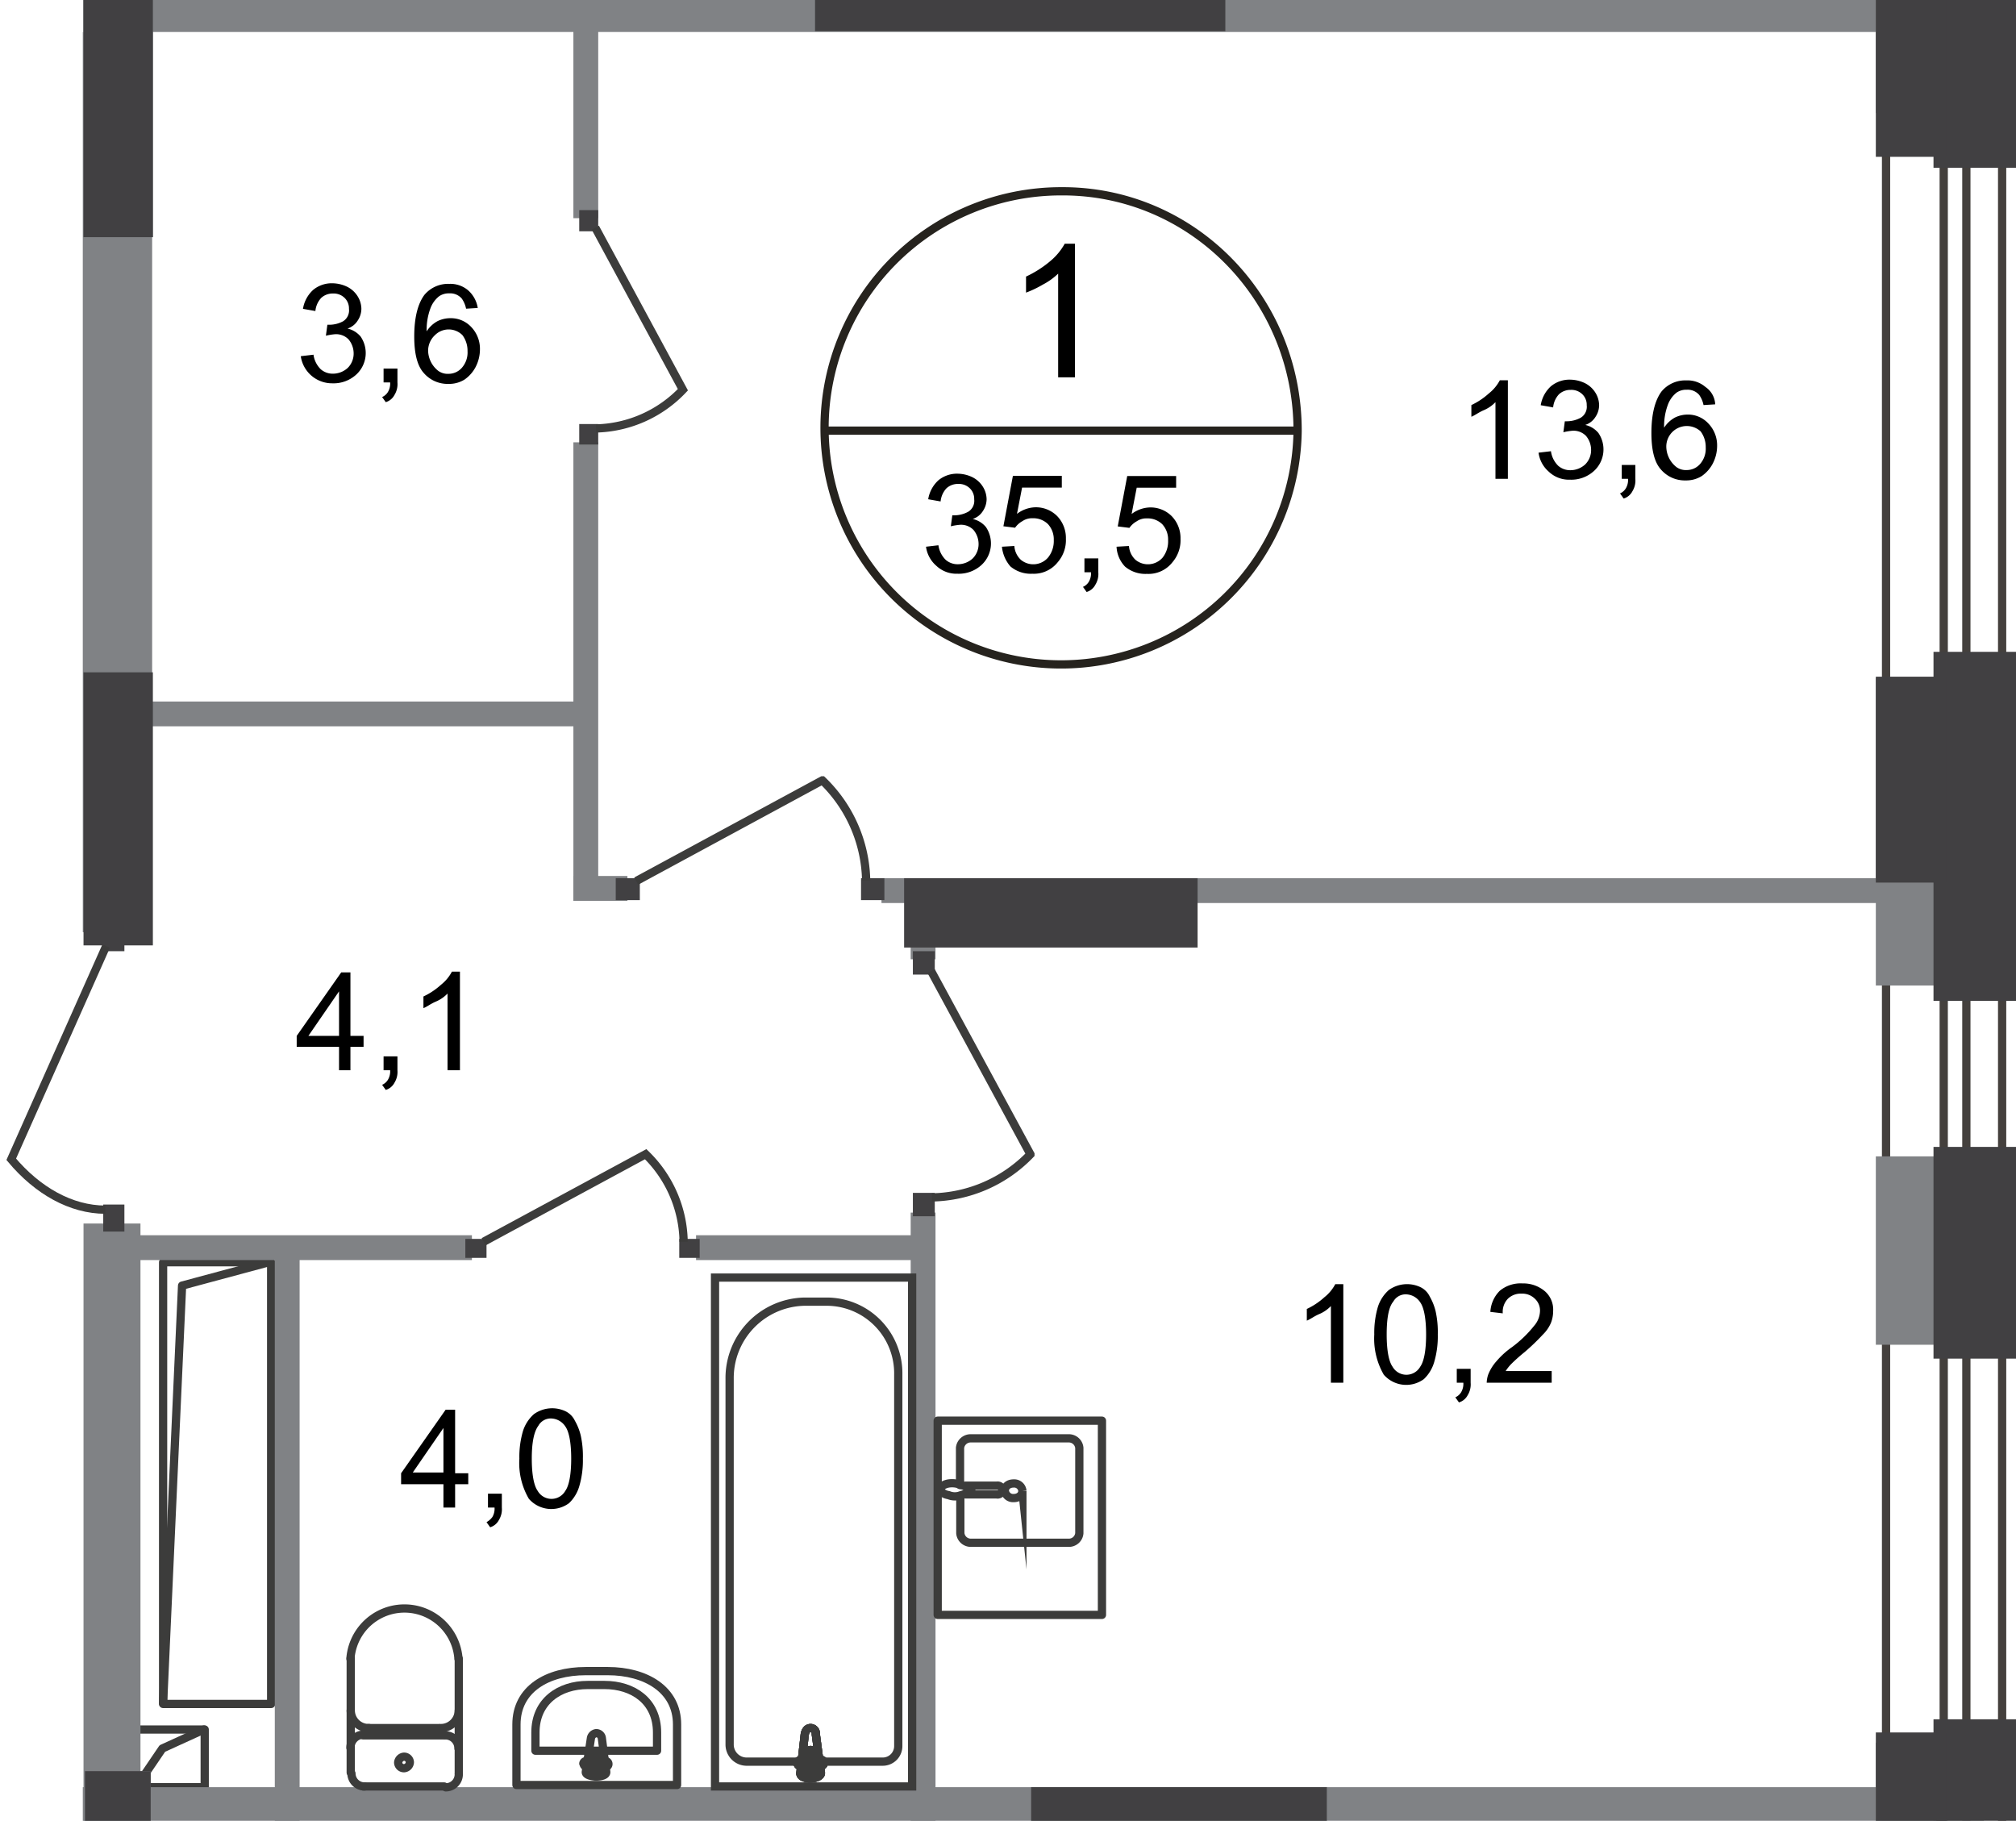 <svg id="Слой_1" data-name="Слой 1" xmlns="http://www.w3.org/2000/svg" xmlns:xlink="http://www.w3.org/1999/xlink" viewBox="0 0 276.14 249.38"><defs><style>.cls-1,.cls-10,.cls-11,.cls-2,.cls-5,.cls-6,.cls-9{fill:none;}.cls-1{opacity:0.4;}.cls-3{clip-path:url(#clip-path);}.cls-4{clip-path:url(#clip-path-2);}.cls-10,.cls-5,.cls-9{stroke:#3c3c3b;}.cls-5{stroke-linecap:round;stroke-linejoin:round;}.cls-10,.cls-11,.cls-5,.cls-6,.cls-9{stroke-width:1.13px;}.cls-6{stroke:#44403d;}.cls-6,.cls-9{stroke-miterlimit:22.93;}.cls-7{fill:#808285;}.cls-8{fill:#414042;}.cls-10,.cls-11{stroke-miterlimit:10;}.cls-11{stroke:#26231e;}</style><clipPath id="clip-path"><polygon id="f205" class="cls-1" points="276.14 0 276.14 249.38 0 249.38 0 4.38 11.43 4.38 11.43 0 276.14 0"/></clipPath><clipPath id="clip-path-2"><polygon class="cls-2" points="-568.36 762.48 276.14 762.48 276.14 -317.52 -566.96 -317.52 -567.98 151.38 -568.36 762.48"/></clipPath></defs><g class="cls-3"><g class="cls-4"><g id="Слой_1-2" data-name="Слой 1-2"><g id="Layer_2" data-name="Layer 2"><polyline class="cls-5" points="18.64 244.78 22.24 239.48 27.94 236.88"/><rect class="cls-5" x="18.64" y="236.88" width="9.4" height="7.9"/><polyline class="cls-5" points="22.34 233.28 24.94 176.08 36.84 172.88"/><rect class="cls-5" x="22.34" y="172.88" width="14.8" height="60.5"/><polygon class="cls-6" points="-322.66 -305.22 -322.66 128.78 -319.46 124.08 -319.46 -301.82 266.24 -301.82 266.24 715.88 269.34 715.88 269.34 -305.22 269.34 -305.32 -322.66 -305.22"/><polygon class="cls-6" points="258.34 -313.82 -314.66 -313.82 -330.36 -313.82 -330.56 -313.82 -330.56 136.78 -314.66 136.78 -314.66 -296.62 258.34 -296.62 258.34 745.78 274.24 745.78 274.24 -296.62 274.24 -313.82 258.34 -313.82"/><rect class="cls-7" x="256.94" y="238.68" width="14.8" height="39.3"/><rect class="cls-8" x="264.84" y="235.48" width="11.3" height="47.9"/><rect class="cls-7" x="256.94" y="92.88" width="14.8" height="42.1"/><rect class="cls-8" x="264.84" y="89.28" width="11.3" height="47.8"/><rect class="cls-7" x="256.94" y="-17.02" width="14.8" height="32.5"/><rect class="cls-8" x="264.84" y="-21.82" width="11.3" height="44.8"/><rect class="cls-7" x="256.94" y="158.38" width="14.8" height="25.8"/><rect class="cls-8" x="264.84" y="157.08" width="11.3" height="29"/><rect class="cls-7" x="124.74" y="166.08" width="3.4" height="86.4"/><rect class="cls-7" x="78.54" y="60.58" width="3.4" height="62.8"/><rect class="cls-7" x="78.54" y="-1.72" width="3.4" height="31.6"/><rect class="cls-7" x="11.64" y="242.58" width="9" height="58.3"/><rect class="cls-7" x="11.44" y="167.58" width="7.8" height="204.8"/><rect class="cls-7" x="11.34" y="244.78" width="253.9" height="9"/><rect class="cls-7" x="141.24" y="244.78" width="40.5" height="9"/><rect class="cls-7" x="-1.06" y="-4.92" width="260.6" height="9.3"/><rect class="cls-7" x="11.34" y="-4.92" width="9.5" height="132.6"/><rect class="cls-7" x="11.44" y="-4.92" width="9.5" height="37.4"/><rect class="cls-7" x="120.74" y="120.28" width="142.6" height="3.4"/><rect class="cls-7" x="11.84" y="96.08" width="69.7" height="3.4"/><rect class="cls-7" x="12.84" y="169.18" width="51.8" height="3.4"/><rect class="cls-7" x="95.34" y="169.18" width="31.7" height="3.4"/><rect class="cls-7" x="124.74" y="120.48" width="3.4" height="10.9"/><rect class="cls-7" x="37.64" y="170.78" width="3.4" height="78.9"/><rect class="cls-7" x="78.54" y="119.98" width="7.4" height="3.4"/><rect class="cls-8" x="256.94" y="237.28" width="9.7" height="43.2"/><rect class="cls-8" x="256.94" y="92.68" width="9.7" height="28.2"/><rect class="cls-8" x="256.94" y="-17.12" width="9.7" height="38.6"/><rect class="cls-8" x="11.64" y="242.58" width="9" height="58.3"/><rect class="cls-8" x="141.24" y="244.78" width="40.5" height="9"/><rect class="cls-8" x="123.84" y="120.28" width="40.2" height="9.5"/><rect class="cls-8" x="111.64" y="-5.22" width="56.2" height="9.5"/><rect class="cls-8" x="11.44" y="92.08" width="9.5" height="37.4"/><rect class="cls-8" x="11.44" y="-4.92" width="9.5" height="37.4"/><rect class="cls-8" x="125.04" y="130.28" width="3" height="3.2"/><rect class="cls-8" x="125.04" y="163.38" width="3" height="3.2"/><path class="cls-9" d="M127.54,133l13.6,25.1a19.16,19.16,0,0,1-13.5,5.9"/><rect class="cls-8" x="14.14" y="126.48" width="2.9" height="3.8"/><rect class="cls-8" x="14.14" y="164.98" width="2.9" height="3.7"/><path class="cls-9" d="M14.54,129.58l-13,29.2c3.6,4.3,8.2,6.9,12.9,6.9"/><rect class="cls-8" x="-3.36" y="-2.32" width="3.9" height="3.5"/><rect class="cls-8" x="63.74" y="169.68" width="2.9" height="2.6"/><rect class="cls-8" x="93.04" y="169.68" width="2.8" height="2.6"/><path class="cls-9" d="M66.24,170.08l22.2-12a17.07,17.07,0,0,1,5.2,12"/><rect class="cls-8" x="79.34" y="28.78" width="2.6" height="2.9"/><rect class="cls-8" x="79.34" y="58.08" width="2.6" height="2.8"/><path class="cls-9" d="M81.54,31.18l12,22.2a16.94,16.94,0,0,1-11.9,5.3"/><rect class="cls-8" x="84.34" y="120.28" width="3.3" height="3"/><rect class="cls-8" x="117.94" y="120.28" width="3.2" height="3"/><path class="cls-9" d="M87.14,120.68l25.5-13.8a19.53,19.53,0,0,1,6,13.7"/><path class="cls-5" d="M62.84,243a1.78,1.78,0,0,1-1.78,1.8h0"/><line class="cls-5" x1="62.84" y1="242.88" x2="62.84" y2="227.18"/><path class="cls-5" d="M48,227.18a7.42,7.42,0,0,1,14.8,0"/><line class="cls-5" x1="48.04" y1="227.08" x2="48.04" y2="242.78"/><path class="cls-5" d="M49.94,244.68a1.79,1.79,0,0,1-1.8-1.78v0"/><line class="cls-5" x1="49.74" y1="244.68" x2="60.84" y2="244.68"/><path class="cls-5" d="M55.34,242.18a.79.79,0,0,1-.8-.78v0a.87.87,0,0,1,.8-.8.79.79,0,0,1,.8.78v0A.85.85,0,0,1,55.34,242.18Z"/><path class="cls-5" d="M48,239.38a1.8,1.8,0,0,1,1.78-1.8h0"/><line class="cls-5" x1="49.74" y1="237.68" x2="60.84" y2="237.68"/><path class="cls-5" d="M61,237.68a1.79,1.79,0,0,1,1.8,1.78v0"/><path class="cls-5" d="M62.84,234.28a2.45,2.45,0,0,1-2.5,2.4"/><line class="cls-5" x1="60.14" y1="236.68" x2="50.44" y2="236.68"/><path class="cls-5" d="M50.54,236.68a2.45,2.45,0,0,1-2.5-2.4"/><path class="cls-5" d="M70.74,236.18v8.3h22v-8.3c0-4.8-4.3-7.3-9.5-7.3h-3C74.94,228.88,70.74,231.38,70.74,236.18Z"/><path class="cls-5" d="M73.34,237.28v2.5H90v-2.5c0-4.3-3.3-6.5-7.2-6.5h-2.3C76.64,230.78,73.34,233,73.34,237.28Z"/><path class="cls-5" d="M80.94,238.08l-.7,4.6c-.1.8,2.9.9,2.8,0l-.6-4.6a.77.77,0,0,0-.8-.7A.85.85,0,0,0,80.94,238.08Z"/><path class="cls-5" d="M79.94,241.58h0a.43.43,0,0,0,.4.4h.9v.9a.39.39,0,0,0,.4.4.4.4,0,0,0,.4-.4V242h.9a.39.39,0,0,0,.4-.39.4.4,0,0,0-.39-.41H82v-.9a.39.39,0,0,0-.4-.39.4.4,0,0,0-.4.39v.9h-.9a.38.38,0,0,0-.4.34Z"/><rect class="cls-9" x="97.94" y="174.98" width="27" height="69.7"/><path class="cls-9" d="M99.94,188.88v50a2.34,2.34,0,0,0,2.3,2.4h18.7a2.13,2.13,0,0,0,2.1-2.17V188.28a9.82,9.82,0,0,0-9.6-10h-3.3A10.46,10.46,0,0,0,99.94,188.88Z"/><path class="cls-10" d="M111.74,237.48l.7,5.3c.1,1-3,1.1-2.8,0l.6-5.3c.1-.4.3-.8.8-.8a.73.73,0,0,1,.71.72.19.19,0,0,1,0,.08"/><path class="cls-9" d="M111.74,237.48l.7,5.3c.1,1-3,1.1-2.8,0l.6-5.3c.1-.4.3-.8.8-.8a.73.73,0,0,1,.71.72A.19.19,0,0,1,111.74,237.48Z"/><path class="cls-9" d="M111.74,237.48l.7,5.3c.1,1-3,1.1-2.8,0l.6-5.3c.1-.4.3-.8.8-.8a.73.73,0,0,1,.71.72A.19.19,0,0,1,111.74,237.48Z"/><path class="cls-5" d="M111.74,237.48l.7,5.3c.1,1-3,1.1-2.8,0l.6-5.3c.1-.4.3-.8.8-.8a.73.73,0,0,1,.71.72A.19.19,0,0,1,111.74,237.48Z"/><path class="cls-10" d="M112.84,241.48h0a.41.41,0,0,1-.4.4h-1v1a.39.39,0,0,1-.4.4.4.4,0,0,1-.4-.4v-1h-1a.4.4,0,0,1-.4-.4.41.41,0,0,1,.4-.4h1v-1a.39.39,0,0,1,.4-.39.4.4,0,0,1,.4.39v1h1c.2-.1.4.1.4.4"/><path class="cls-5" d="M112.84,241.48h0a.41.41,0,0,1-.4.4h-1v1a.39.39,0,0,1-.4.4.4.4,0,0,1-.4-.4v-1h-1a.4.4,0,0,1-.4-.4.41.41,0,0,1,.4-.4h1v-1a.39.39,0,0,1,.4-.39.4.4,0,0,1,.4.39v1h1C112.64,241,112.84,241.18,112.84,241.48Z"/><path class="cls-5" d="M112.84,241.48h0a.41.41,0,0,1-.4.4h-1v1a.39.39,0,0,1-.4.4.4.4,0,0,1-.4-.4v-1h-1a.4.4,0,0,1-.4-.4.41.41,0,0,1,.4-.4h1v-1a.39.39,0,0,1,.4-.39.4.4,0,0,1,.4.39v1h1C112.64,241,112.84,241.18,112.84,241.48Z"/><path class="cls-5" d="M112.84,241.48h0a.41.41,0,0,1-.4.4h-1v1a.39.39,0,0,1-.4.4.4.4,0,0,1-.4-.4v-1h-1a.4.4,0,0,1-.4-.4.41.41,0,0,1,.4-.4h1v-1a.39.39,0,0,1,.4-.39.4.4,0,0,1,.4.39v1h1C112.64,241,112.84,241.18,112.84,241.48Z"/><path class="cls-5" d="M131.54,205v5a1.44,1.44,0,0,0,1.5,1.3h13.3a1.43,1.43,0,0,0,1.5-1.3v-11.7a1.44,1.44,0,0,0-1.5-1.3H133a1.46,1.46,0,0,0-1.5,1.3v5.1"/><path class="cls-9" d="M138.84,203.18c-.7,0-1.2.4-1.2,1a1.13,1.13,0,0,0,1.2,1c.7,0,1.2-.4,1.2-1A1.12,1.12,0,0,0,138.84,203.18Z"/><path class="cls-9" d="M132.14,203.48h4.4a.61.61,0,0,1,.22,1.2.41.41,0,0,1-.22,0h-4.4"/><path class="cls-9" d="M131.34,204.88c.6-.2,1-.3,1.2-.4a.79.79,0,0,1,.4-.1.09.09,0,0,0,.1-.1v-.4l-.1-.1c-.1,0-.3-.1-.4-.1l-1.2-.4a3.31,3.31,0,0,0-1.4-.1c-.6.1-1.1.4-1.1.8s.5.7,1.1.8A2.25,2.25,0,0,0,131.34,204.88Z"/><rect class="cls-5" x="128.44" y="194.58" width="22.5" height="26.6"/><path d="M60.74,206.48v-3.2h-5.8v-1.5l6.1-8.7h1.3v8.7h1.8v1.5h-1.8v3.2Zm0-4.8v-6.1l-4.2,6.1Z"/><path d="M66.84,206.48v-1.9h1.9v1.9a2.81,2.81,0,0,1-.4,1.7,2,2,0,0,1-1.2,1l-.5-.7a2.55,2.55,0,0,0,.8-.7,2.26,2.26,0,0,0,.3-1.3Z"/><path d="M71.14,199.78a12.57,12.57,0,0,1,.5-3.8,5.18,5.18,0,0,1,1.5-2.3,4.29,4.29,0,0,1,4.3-.4,2.74,2.74,0,0,1,1.3,1.3,7.68,7.68,0,0,1,.8,2,13.26,13.26,0,0,1,.3,3.2,12.49,12.49,0,0,1-.5,3.8,5.21,5.21,0,0,1-1.4,2.3,4.08,4.08,0,0,1-5.5-.6A9.69,9.69,0,0,1,71.14,199.78Zm1.7,0c0,2.2.3,3.7.8,4.4a2.18,2.18,0,0,0,3.8,0c.5-.7.8-2.2.8-4.4s-.3-3.7-.8-4.4a2.4,2.4,0,0,0-1.9-1.1,1.93,1.93,0,0,0-1.8,1Q72.84,196.48,72.84,199.78Z"/><path d="M46.44,146.58v-3.2h-5.8v-1.5l6.1-8.7H48v8.7h1.8v1.5H48v3.2Zm0-4.7v-6.1l-4.2,6.1Z"/><path d="M52.54,146.58v-1.9h1.9v1.9a2.81,2.81,0,0,1-.4,1.7,2,2,0,0,1-1.2,1l-.5-.7a1.75,1.75,0,0,0,.8-.7,2.26,2.26,0,0,0,.3-1.3Z"/><path d="M63,146.58h-1.7v-10.5a4.77,4.77,0,0,1-1.6,1.1c-.7.3-1.2.7-1.7.9v-1.6a9.67,9.67,0,0,0,2.4-1.6,5.67,5.67,0,0,0,1.5-1.8H63Z"/><path d="M41.24,48.78l1.7-.2a3.45,3.45,0,0,0,1,2,2.48,2.48,0,0,0,1.7.6,3,3,0,0,0,2-.8,2.76,2.76,0,0,0,.8-2,3,3,0,0,0-.7-1.9,2.38,2.38,0,0,0-1.9-.7,8.35,8.35,0,0,0-1.2.2l.2-1.5h.3A4,4,0,0,0,47,44a1.76,1.76,0,0,0,.8-1.7,2,2,0,0,0-.6-1.5,2.14,2.14,0,0,0-1.6-.6,2.31,2.31,0,0,0-1.6.6,3.06,3.06,0,0,0-.8,1.8l-1.7-.3a4.46,4.46,0,0,1,1.4-2.6,4,4,0,0,1,2.7-.9,4.77,4.77,0,0,1,2,.5,3.58,3.58,0,0,1,1.4,1.3,3.33,3.33,0,0,1,.5,1.7,2.94,2.94,0,0,1-.5,1.6,2.59,2.59,0,0,1-1.4,1.1,3.29,3.29,0,0,1,1.8,1.1,4,4,0,0,1-.6,5.2,4.61,4.61,0,0,1-3.3,1.2,4.33,4.33,0,0,1-4.3-3.7Z"/><path d="M52.54,52.38v-1.9h1.9v1.9a2.81,2.81,0,0,1-.4,1.7,2,2,0,0,1-1.2,1l-.5-.7a1.75,1.75,0,0,0,.8-.7,2.26,2.26,0,0,0,.3-1.3Z"/><path d="M65.44,42.18l-1.6.1a3.63,3.63,0,0,0-.6-1.4,2.09,2.09,0,0,0-1.7-.7,2.32,2.32,0,0,0-1.4.4,3.79,3.79,0,0,0-1.2,1.7,8.44,8.44,0,0,0-.5,3.1,4.11,4.11,0,0,1,1.5-1.4,4,4,0,0,1,1.8-.4,3.8,3.8,0,0,1,2.8,1.2,4.31,4.31,0,0,1,1.2,3.1,5.27,5.27,0,0,1-.6,2.4,4.81,4.81,0,0,1-1.5,1.7,4,4,0,0,1-2.2.6,4.31,4.31,0,0,1-3.4-1.5c-.9-1-1.3-2.7-1.3-5,0-2.6.5-4.5,1.4-5.7a4.23,4.23,0,0,1,3.4-1.5,3.74,3.74,0,0,1,2.6.9A4.06,4.06,0,0,1,65.44,42.18ZM58.64,48a3.61,3.61,0,0,0,1.4,2.8,2.19,2.19,0,0,0,1.4.4,2.42,2.42,0,0,0,1.8-.8,3.17,3.17,0,0,0,.8-2.3,3.56,3.56,0,0,0-.7-2.2,2.66,2.66,0,0,0-3.76,0l0,0A2.93,2.93,0,0,0,58.64,48Z"/><path d="M184,189.38h-1.7v-10.5a4.77,4.77,0,0,1-1.6,1.1c-.7.3-1.2.7-1.7.9v-1.6a9.67,9.67,0,0,0,2.4-1.6,5.67,5.67,0,0,0,1.5-1.8H184Z"/><path d="M188.24,182.78a12.57,12.57,0,0,1,.5-3.8,5.18,5.18,0,0,1,1.5-2.3,4.29,4.29,0,0,1,4.3-.4,2.74,2.74,0,0,1,1.3,1.3,7.68,7.68,0,0,1,.8,2,13.3,13.3,0,0,1,.3,3.2,12.49,12.49,0,0,1-.5,3.8,5.21,5.21,0,0,1-1.4,2.3,4.08,4.08,0,0,1-5.5-.6A9.88,9.88,0,0,1,188.24,182.78Zm1.7,0c0,2.2.3,3.7.8,4.4a2.18,2.18,0,0,0,3.8,0c.5-.7.8-2.2.8-4.4s-.3-3.7-.8-4.4a2.4,2.4,0,0,0-1.9-1.1,1.93,1.93,0,0,0-1.8,1Q189.94,179.33,189.94,182.78Z"/><path d="M199.54,189.38v-1.9h1.9v1.9a2.81,2.81,0,0,1-.4,1.7,2,2,0,0,1-1.2,1l-.5-.7a1.75,1.75,0,0,0,.8-.7,2.26,2.26,0,0,0,.3-1.3Z"/><path d="M212.54,187.78v1.6h-8.9a3.81,3.81,0,0,1,.2-1.1,6.05,6.05,0,0,1,1.1-1.8,11.31,11.31,0,0,1,2.2-2,16.16,16.16,0,0,0,3-2.9,3.2,3.2,0,0,0,.8-2,2.19,2.19,0,0,0-.7-1.7,2.45,2.45,0,0,0-1.8-.7,2.53,2.53,0,0,0-1.9.7,2.6,2.6,0,0,0-.7,2l-1.7-.2a4.42,4.42,0,0,1,1.3-2.9,4.47,4.47,0,0,1,3.1-1,4.56,4.56,0,0,1,3.1,1.1,3.34,3.34,0,0,1,1.1,2.7,4.37,4.37,0,0,1-.3,1.6,4.92,4.92,0,0,1-1.1,1.6,29.8,29.8,0,0,1-2.5,2.4,23.52,23.52,0,0,0-1.9,1.7,6,6,0,0,0-.7.9Z"/><path d="M206.54,65.58h-1.7V55.08a4.77,4.77,0,0,1-1.6,1.1c-.7.3-1.2.7-1.7.9v-1.6a9.67,9.67,0,0,0,2.4-1.6,5.67,5.67,0,0,0,1.5-1.8h1.1Z"/><path d="M210.74,62l1.7-.2a3.45,3.45,0,0,0,1,2,2.48,2.48,0,0,0,1.7.6,3,3,0,0,0,2-.8,2.76,2.76,0,0,0,.8-2,3,3,0,0,0-.7-1.9,2.38,2.38,0,0,0-1.9-.7,8.35,8.35,0,0,0-1.2.2l.2-1.5h.3a4,4,0,0,0,1.9-.5,1.76,1.76,0,0,0,.8-1.7,2,2,0,0,0-.6-1.5,2.14,2.14,0,0,0-1.6-.6,2.31,2.31,0,0,0-1.6.6,3.06,3.06,0,0,0-.8,1.8l-1.7-.3a4.46,4.46,0,0,1,1.4-2.6,4,4,0,0,1,2.7-.9,4.77,4.77,0,0,1,2,.5,3.58,3.58,0,0,1,1.4,1.3,3.33,3.33,0,0,1,.5,1.7,2.94,2.94,0,0,1-.5,1.6,2.59,2.59,0,0,1-1.4,1.1,3.29,3.29,0,0,1,1.8,1.1,4,4,0,0,1-.6,5.2,4.61,4.61,0,0,1-3.3,1.2,4,4,0,0,1-2.9-1.1A4.17,4.17,0,0,1,210.74,62Z"/><path d="M222.14,65.58v-1.9H224v1.9a2.81,2.81,0,0,1-.4,1.7,2,2,0,0,1-1.2,1l-.5-.7a1.75,1.75,0,0,0,.8-.7,2.26,2.26,0,0,0,.3-1.3Z"/><path d="M234.94,55.38l-1.6.1a3.63,3.63,0,0,0-.6-1.4,2.09,2.09,0,0,0-1.7-.7,2.32,2.32,0,0,0-1.4.4,3.79,3.79,0,0,0-1.2,1.7,8.44,8.44,0,0,0-.5,3.1,4.11,4.11,0,0,1,1.5-1.4,4,4,0,0,1,1.8-.4A3.8,3.8,0,0,1,234,58a4.31,4.31,0,0,1,1.2,3.1,5.27,5.27,0,0,1-.6,2.4,4.81,4.81,0,0,1-1.5,1.7,4,4,0,0,1-2.2.6,4.31,4.31,0,0,1-3.4-1.5c-.9-1-1.3-2.7-1.3-5,0-2.6.5-4.5,1.4-5.7a4.23,4.23,0,0,1,3.4-1.5,3.74,3.74,0,0,1,2.6.9A3.05,3.05,0,0,1,234.94,55.38Zm-6.7,5.8a3.61,3.61,0,0,0,1.4,2.8,2.19,2.19,0,0,0,1.4.4,2.42,2.42,0,0,0,1.8-.8,3.17,3.17,0,0,0,.8-2.3,3.56,3.56,0,0,0-.7-2.2,2.81,2.81,0,0,0-4.7,2.1Z"/><path d="M147.14,51.68h-2.2V37.48a9.14,9.14,0,0,1-2.1,1.5,14.72,14.72,0,0,1-2.3,1.1v-2.2a14.78,14.78,0,0,0,3.3-2.1,8.4,8.4,0,0,0,2-2.4h1.4v18.3Z"/><path d="M126.84,74.88l1.7-.2a3.45,3.45,0,0,0,1,2,2.48,2.48,0,0,0,1.7.6,3,3,0,0,0,2-.8,2.76,2.76,0,0,0,.8-2,3,3,0,0,0-.7-1.9,2.38,2.38,0,0,0-1.9-.7,8.35,8.35,0,0,0-1.2.2l.2-1.5h.3a4,4,0,0,0,1.9-.5,1.76,1.76,0,0,0,.8-1.7,2,2,0,0,0-.6-1.5,2.14,2.14,0,0,0-1.6-.6,2.31,2.31,0,0,0-1.6.6,3.06,3.06,0,0,0-.8,1.8l-1.7-.3a4.46,4.46,0,0,1,1.4-2.6,4,4,0,0,1,2.7-.9,4.77,4.77,0,0,1,2,.5,3.58,3.58,0,0,1,1.4,1.3,3.33,3.33,0,0,1,.5,1.7,2.94,2.94,0,0,1-.5,1.6,2.59,2.59,0,0,1-1.4,1.1,3.29,3.29,0,0,1,1.8,1.1,4,4,0,0,1-.6,5.2,4.61,4.61,0,0,1-3.3,1.2,4,4,0,0,1-2.9-1.1A4.17,4.17,0,0,1,126.84,74.88Z"/><path d="M137.24,74.88l1.7-.1a2.85,2.85,0,0,0,.9,1.9,2.67,2.67,0,0,0,3.7-.3,3.59,3.59,0,0,0,.8-2.4,3.09,3.09,0,0,0-.8-2.2,2.87,2.87,0,0,0-2.1-.8,2.32,2.32,0,0,0-1.4.4,3,3,0,0,0-1,.9l-1.6-.2,1.3-6.9h6.7v1.6H140l-.7,3.6a4.35,4.35,0,0,1,2.5-.9,4.1,4.1,0,0,1,3,1.2,4.31,4.31,0,0,1,1.2,3.1,4.61,4.61,0,0,1-1.1,3.2,4.17,4.17,0,0,1-3.5,1.6,4.32,4.32,0,0,1-3-1A4.83,4.83,0,0,1,137.24,74.88Z"/><path d="M148.54,78.38v-1.9h1.9v1.9a2.81,2.81,0,0,1-.4,1.7,2,2,0,0,1-1.2,1l-.5-.7a1.75,1.75,0,0,0,.8-.7,2.26,2.26,0,0,0,.3-1.3Z"/><path d="M152.94,74.88l1.7-.1a2.85,2.85,0,0,0,.9,1.9,2.67,2.67,0,0,0,3.7-.3A3.59,3.59,0,0,0,160,74a3.09,3.09,0,0,0-.8-2.2,2.87,2.87,0,0,0-2.1-.8,2.32,2.32,0,0,0-1.4.4,3,3,0,0,0-1,.9l-1.6-.2,1.3-6.9h6.7v1.6h-5.4l-.7,3.6a4.35,4.35,0,0,1,2.5-.9,4.1,4.1,0,0,1,3,1.2,4.31,4.31,0,0,1,1.2,3.1,4.61,4.61,0,0,1-1.1,3.2,4.16,4.16,0,0,1-3.5,1.6,4.32,4.32,0,0,1-3-1A4.2,4.2,0,0,1,152.94,74.88Z"/><path class="cls-11" d="M177.74,59a32.4,32.4,0,1,1-32.4-32.8C163.24,26.08,177.74,40.78,177.74,59Z"/><line class="cls-11" x1="112.54" y1="58.98" x2="178.04" y2="58.98"/></g></g></g></g></svg>